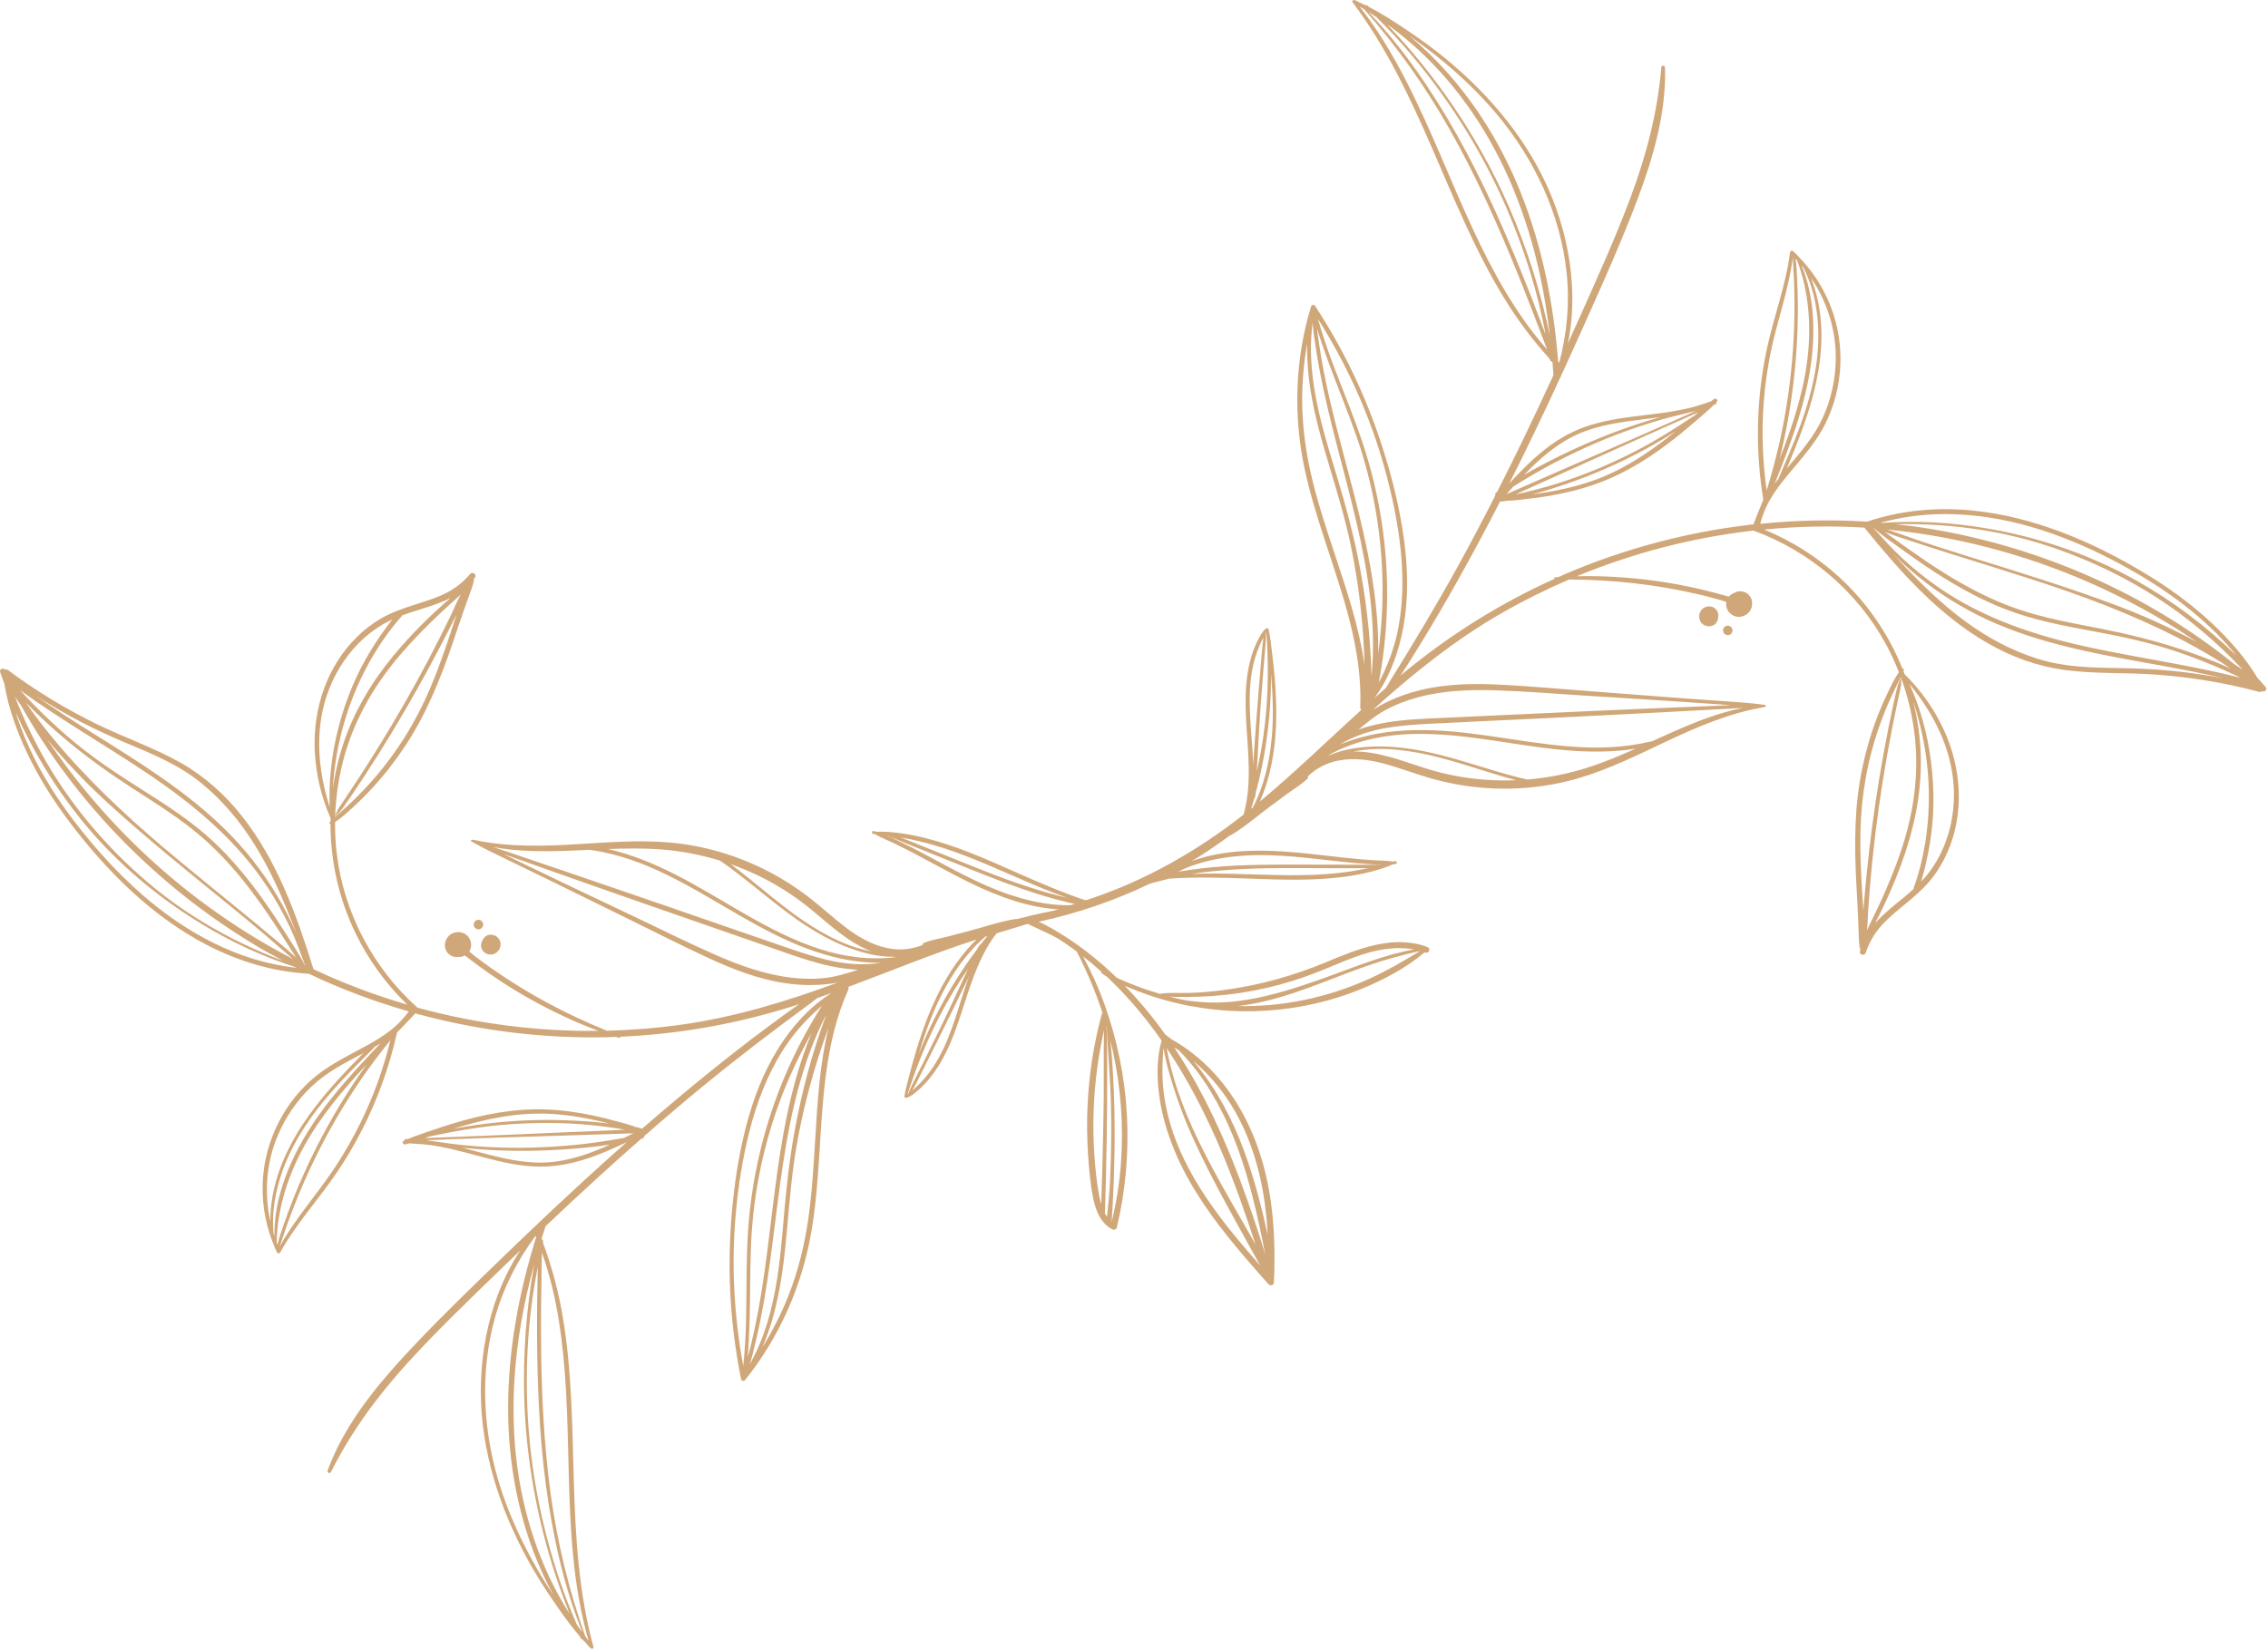<?xml version="1.0" encoding="UTF-8" standalone="no"?>
<svg xmlns="http://www.w3.org/2000/svg" xmlns:xlink="http://www.w3.org/1999/xlink" xmlns:serif="http://www.serif.com/" width="100%" height="100%" viewBox="0 0 1318 959" version="1.1" xml:space="preserve" style="fill-rule:evenodd;clip-rule:evenodd;stroke-linejoin:round;stroke-miterlimit:2;">
    <g transform="matrix(1,0,0,1,-280.415,-255.973)">
        <g>
            <g>
                <path d="M874.5,791.21C880,794.44 891.2,798.79 896.55,802.29C899.79,804.41 902.97,806.63 906.09,808.94C912.04,820.43 917.1,832.41 921.12,844.72C920.92,844.9 920.75,845.13 920.66,845.48C915.89,863 913.18,881.06 912.39,899.23C912,908.29 912.1,917.36 912.67,926.41C913.21,935.07 913.98,943.88 915.7,952.4C917.17,959.66 920.11,967.14 927.09,970.59C927.9,970.99 929.2,970.41 929.41,969.52C934.53,948.14 936.48,926.05 935.3,904.06C934.13,882.06 929.67,860.24 922.22,839.49C918.8,829.97 914.62,820.76 909.81,811.87C911.56,813.24 913.35,814.57 915.05,816C916.92,817.56 918.7,819.22 920.51,820.84C920.36,821.05 920.34,821.35 920.6,821.55C921.58,822.32 922.64,823.01 923.71,823.68C932.19,831.65 940.01,840.34 947.18,849.51C950.06,853.19 952.81,856.95 955.48,860.76C952.77,870.17 952.68,880.42 953.75,890.1C954.89,900.43 957.54,910.57 961.21,920.29C968.76,940.31 980.69,958.17 993.99,974.78C1001.56,984.23 1009.56,993.33 1017.58,1002.38C1018.57,1003.5 1020.66,1003 1020.73,1001.38C1020.84,998.88 1020.92,996.37 1020.98,993.86L1020.98,993.8C1021.46,972.94 1019.94,951.9 1014.21,931.76C1008.72,912.48 999.39,894.16 985.71,879.41C978.6,871.75 970.39,865.12 961.28,860.03C960.2,859.15 959.11,858.3 957.99,857.49C957.91,857.44 957.83,857.45 957.75,857.44C950.55,847.36 942.68,837.78 934.05,828.9C935.35,829.45 936.65,830 937.92,830.52C944.06,833.07 950.34,835.25 956.73,837.06C960.11,838.01 963.52,838.85 966.94,839.6C969.22,840.2 971.54,840.65 973.92,840.96C981.01,842.22 988.17,843.09 995.36,843.47C1021.45,844.84 1047.61,840.58 1071.76,830.66C1084.8,825.31 1097.51,818.56 1108.35,809.45C1108.49,809.5 1108.64,809.53 1108.78,809.58C1110.84,810.34 1112.01,807.14 1109.95,806.38C1090.16,799.02 1069.71,807.41 1051.46,815.02C1031.98,823.15 1011.85,828.78 990.89,831.48C984.9,832.25 978.87,832.78 972.83,833.02C967.08,833.26 961.18,832.76 955.46,833.39C955.2,833.42 955.09,833.58 955.05,833.76C950.44,832.41 945.85,830.95 941.36,829.24C937.97,827.95 934.61,826.56 931.28,825.1C930.63,824.81 929.99,824.51 929.34,824.21C926.73,821.68 924.06,819.19 921.31,816.79C914.81,811.13 907.96,805.84 900.74,801.15C895.44,797.7 889.88,794.32 884.06,791.67C906.44,786.87 928.23,779.38 948.84,769.47C952.51,768.56 956.17,767.57 959.84,766.64C975.39,765.6 991.01,766.05 1006.6,766.62C1025.06,767.3 1043.67,768 1062.02,765.5C1067.18,764.8 1072.32,763.86 1077.36,762.54C1081.45,761.46 1085.65,760.25 1089.51,758.43C1090.29,758.32 1091.06,758.19 1091.82,757.99C1092.23,757.88 1092.41,757.18 1091.9,757.05L1091.88,757.05C1091.95,756.73 1091.75,756.35 1091.34,756.44C1090.93,756.53 1090.53,756.64 1090.12,756.74C1086,756.03 1081.66,756.18 1077.51,755.89C1072.52,755.54 1067.53,755.07 1062.56,754.55C1052.82,753.53 1043.1,752.28 1033.34,751.41C1015.75,749.85 997.73,749.57 980.54,754.07C977.96,754.75 975.41,755.56 972.89,756.45C974.76,755.32 976.66,754.22 978.5,753.04C984.25,749.36 989.83,745.46 995.3,741.42C995.39,741.48 995.51,741.51 995.64,741.42C1003.57,736.75 1010.54,730.65 1017.9,725.14C1021.56,722.4 1025.24,719.68 1028.93,716.99C1032.74,714.21 1037.07,711.67 1040.42,708.34C1040.75,708.02 1040.6,707.51 1040.26,707.34C1045.41,702.41 1051.45,699.23 1058.61,697.93C1067.12,696.38 1075.77,697.47 1084.1,699.64C1093.56,702.11 1102.68,705.74 1112.08,708.39C1121.27,710.99 1130.69,712.76 1140.19,713.66C1159.6,715.49 1179.42,713.68 1198.09,708.16C1215.43,703.03 1231.67,694.99 1247.97,687.28C1266.43,678.55 1285.22,670.41 1305.49,667C1305.72,666.96 1305.87,666.85 1305.95,666.7L1306.11,666.7C1306.77,666.7 1306.87,665.76 1306.2,665.66C1306.04,665.64 1305.89,665.62 1305.73,665.6C1305.68,665.57 1305.64,665.53 1305.57,665.52L1305.1,665.52C1297.09,664.41 1288.97,663.99 1280.91,663.41C1272.47,662.8 1264.02,662.19 1255.58,661.59C1238.58,660.37 1221.59,658.97 1204.59,657.7C1187.79,656.45 1171,654.9 1154.19,653.99C1138.21,653.13 1121.98,653.19 1106.35,656.93C1098.89,658.72 1091.59,661.28 1084.77,664.82C1082.58,665.95 1080.35,667.2 1078.16,668.56C1101.61,647.46 1126.01,627.78 1153.57,612.03C1166.1,604.87 1179.04,598.46 1192.29,592.78C1217.7,592.88 1243.14,595.66 1267.91,601.52C1271.81,602.44 1275.7,603.44 1279.56,604.52C1280.88,604.89 1282.25,605.36 1283.63,605.82C1283.38,607.25 1283.56,608.71 1284.14,610.06C1285.55,613.32 1289.21,615.17 1292.63,614.29C1294.41,613.83 1295.94,612.88 1297.09,611.43C1298.32,609.89 1298.75,607.88 1298.61,605.94C1298.47,604.04 1297.49,602.32 1296.04,601.11C1294.61,599.91 1292.68,599.47 1290.87,599.65C1290.03,599.73 1289.26,600.02 1288.57,600.45C1288.11,600.58 1287.66,600.75 1287.24,600.98C1286.44,601.42 1285.7,602 1285.09,602.7C1284.02,602.42 1282.96,602.15 1281.94,601.86C1278.51,600.9 1275.06,599.99 1271.59,599.15C1264.63,597.46 1257.62,595.98 1250.57,594.81C1236.51,592.47 1222.3,591.15 1208.05,590.85C1204.26,590.77 1200.47,590.8 1196.68,590.91C1229.46,577.35 1264.12,568.36 1299.37,564.35C1331.81,576.08 1359.76,599.78 1376.33,630.27C1379.21,635.57 1381.72,641.07 1383.92,646.69C1381.43,650.17 1379.52,654.25 1377.69,658.04C1375.38,662.82 1373.27,667.69 1371.36,672.64C1367.64,682.28 1364.77,692.26 1362.64,702.38C1358.02,724.35 1357.99,746.6 1359.15,768.95C1359.5,775.71 1359.96,782.48 1360.2,789.25C1360.31,792.48 1360.4,795.71 1360.57,798.94C1360.73,801.88 1360.57,805.08 1361.53,807.88C1361.43,808.27 1361.32,808.64 1361.24,809.03C1360.84,810.97 1364,811.64 1364.61,809.8C1366.63,803.68 1369.72,798.4 1374.04,793.63C1378.47,788.74 1383.69,784.66 1388.76,780.46C1393.89,776.22 1398.87,771.79 1403.03,766.56C1406.7,761.94 1409.7,756.79 1412.08,751.39C1422.02,728.85 1420.38,702.84 1410.24,680.6C1404.65,668.35 1396.79,657.21 1387.21,647.8C1386.99,647.23 1386.8,646.64 1386.57,646.07C1386.63,645.9 1386.71,645.74 1386.77,645.57C1387,644.92 1386.49,644.5 1385.96,644.51C1377.82,624.36 1365.28,606.05 1349.08,591.25C1336.33,579.6 1321.52,570.25 1305.57,563.74C1324.91,561.86 1344.4,561.45 1363.84,562.62C1384.54,588.09 1406.78,613.26 1435.48,629.77C1449.34,637.74 1464.31,643.2 1480.14,645.35C1497.81,647.75 1515.76,646.76 1533.51,648.07C1553.66,649.55 1573.67,652.83 1593.21,658.08C1593.9,658.26 1594.47,658.04 1594.88,657.65C1596.27,658.61 1598.29,656.72 1597.03,655.24C1595.46,653.4 1593.82,651.61 1592.2,649.81C1585.12,638.06 1575.75,627.5 1565.86,618.22C1553.92,607.03 1540.62,597.4 1526.63,588.99C1496.08,570.63 1461.87,556.08 1426.23,552.65C1405.75,550.68 1384.92,552.55 1365.42,559.15C1344.7,557.86 1323.91,558.32 1303.3,560.41C1304.61,555.67 1306.34,551.06 1308.78,546.78C1311.78,541.52 1315.5,536.7 1319.35,532.05C1327.3,522.45 1335.69,513.36 1341.27,502.06C1351.71,480.91 1352.82,455.93 1344.21,433.88C1339.83,422.66 1333.12,412.55 1324.62,404.09C1324.57,403.99 1324.53,403.89 1324.48,403.78C1324.38,403.59 1324.23,403.54 1324.07,403.54C1323.55,403.03 1323.06,402.51 1322.53,402.02C1321.86,401.4 1320.77,401.62 1320.65,402.62C1318.27,421.66 1311.28,439.76 1307.25,458.45C1303.22,477.15 1301.5,496.37 1302.1,515.51C1302.43,525.87 1303.44,536.19 1305.1,546.42C1303.16,551.19 1301.21,555.96 1299.35,560.76C1298.94,560.81 1298.53,560.83 1298.12,560.88C1298.11,560.88 1298.1,560.88 1298.09,560.87C1297.63,560.71 1297.24,560.8 1296.93,561.01C1260.11,565.37 1223.93,575.04 1189.74,589.7C1188.5,590.23 1187.28,590.82 1186.05,591.37C1185.42,591.41 1184.79,591.44 1184.16,591.49C1183.69,591.52 1183.58,592.04 1183.74,592.42C1152.29,606.57 1122.94,624.95 1096.3,646.91C1095.6,647.48 1094.92,648.08 1094.23,648.66C1098.71,641.93 1102.96,635.03 1107.17,628.17C1114.08,616.91 1120.72,605.47 1127.21,593.95C1135.87,578.59 1144.17,563.02 1152.23,547.33C1152.42,547.43 1152.64,547.49 1152.92,547.47C1154.03,547.37 1155.14,547.2 1156.25,547C1159.85,547.03 1163.6,546.4 1167.07,546.04C1171.85,545.54 1176.61,544.88 1181.35,544.06C1190.67,542.44 1199.88,540.15 1208.77,536.91C1225.89,530.68 1241.12,520.85 1255.28,509.5C1259.24,506.32 1263.14,503.06 1266.97,499.72C1270.07,497.01 1273.28,494.36 1276.21,491.45C1276.73,491.19 1277.25,490.94 1277.76,490.66C1278.12,490.47 1277.93,490.03 1277.59,490.02C1277.78,489.82 1277.98,489.63 1278.17,489.42C1279.09,488.4 1277.48,487.19 1276.51,487.88C1275.88,488.33 1275.27,488.81 1274.65,489.29C1271.01,490.4 1267.46,491.77 1263.76,492.71C1259.24,493.86 1254.67,494.74 1250.06,495.45C1240.55,496.91 1230.96,497.7 1221.46,499.23C1212.19,500.72 1203.01,502.95 1194.49,506.98C1186.31,510.84 1178.91,516.22 1172.18,522.24C1168.37,525.65 1164.75,529.26 1161.23,532.98C1159.98,534.3 1158.73,535.62 1157.48,536.96C1159.64,532.68 1161.83,528.41 1163.95,524.11C1175.63,500.44 1186.78,476.51 1197.59,452.43C1208.34,428.5 1219.2,404.54 1228.81,380.12C1238.19,356.29 1246.67,331 1247.9,305.16C1248.06,301.87 1248.08,298.58 1248.01,295.29C1247.98,293.92 1245.98,293.67 1245.86,295.1C1243.7,321 1237.19,346.09 1228.13,370.34C1219,394.79 1208.12,418.61 1197.5,442.42C1195.55,446.8 1193.55,451.16 1191.57,455.53C1193.91,444.34 1194.55,432.75 1193.9,421.39C1192.9,403.88 1188.76,386.59 1182.17,370.35C1169.32,338.65 1146.8,311.72 1120.64,290.15C1113.32,284.11 1105.6,278.56 1097.72,273.29C1090.76,268.65 1083.6,263.95 1076.13,260.11C1075.69,259.75 1075.28,259.35 1074.84,259.01C1074.64,258.85 1074.41,258.98 1074.32,259.18C1073.94,258.99 1073.57,258.77 1073.18,258.59C1073.07,258.54 1072.98,258.57 1072.89,258.59C1071.34,257.77 1069.78,256.96 1068.2,256.21C1068.01,256.12 1067.83,256.13 1067.67,256.17C1066.95,255.54 1065.85,256.55 1066.48,257.38C1086.18,283.42 1100.1,313.19 1113.04,343.01C1125.63,372.02 1137.61,401.44 1154.1,428.53C1161.94,441.42 1170.88,453.44 1180.98,464.56C1181,464.69 1181.03,464.82 1181.04,464.95C1181.14,465.62 1181.62,465.94 1182.14,465.99C1182.14,466 1182.14,466.02 1182.15,466.03C1182.26,466.3 1182.43,466.46 1182.62,466.55C1182.82,469.05 1182.99,471.55 1183.15,474.05C1177.04,487.31 1170.83,500.52 1164.46,513.66C1159.88,523.1 1155.2,532.48 1150.45,541.83C1150.2,542.02 1149.93,542.2 1149.69,542.39C1149.21,542.77 1149.21,543.36 1149.45,543.83C1142.61,557.26 1135.61,570.6 1128.34,583.8C1115.69,606.79 1102.21,629.29 1088.34,651.55C1087.48,652.93 1086.69,654.34 1085.87,655.74C1083.64,657.67 1081.43,659.64 1079.23,661.6C1086.82,651.33 1091.72,639.02 1094.65,626.64C1098.5,610.35 1098.86,593.49 1097.18,576.85C1095.46,559.92 1091.8,543.14 1087.11,526.8C1082.68,511.35 1077.21,496.18 1070.69,481.5C1063.3,464.86 1054.54,448.87 1044.57,433.64C1044.03,432.81 1042.61,433.14 1042.34,434.03C1032.99,464.47 1031.91,497.08 1038.52,528.27C1044.9,558.35 1057.1,586.78 1064.67,616.54C1068.86,633.04 1071.59,649.97 1070.91,667.02C1070.88,667.68 1071.13,668.2 1071.5,668.56C1051.9,686.38 1032.89,704.88 1012.54,721.85C1013.59,719.46 1014.57,717.04 1015.42,714.57C1017.68,708.02 1019.28,701.23 1020.35,694.39C1022.72,679.3 1022.39,663.93 1021.08,648.73C1020.7,644.28 1020.21,639.85 1019.66,635.42C1019.08,630.78 1018.63,626.06 1017.55,621.5C1017.46,621.12 1016.98,621.01 1016.72,621.21C1016.54,621.13 1016.33,621.11 1016.16,621.25C1013.65,623.26 1012.14,626.52 1010.75,629.38C1009.21,632.56 1008.04,635.92 1007.12,639.33C1005.29,646.15 1004.48,653.21 1004.3,660.28C1003.9,676.49 1006.56,692.63 1006.04,708.83C1005.9,713.11 1005.54,717.38 1004.83,721.6C1004.46,723.79 1004,725.97 1003.43,728.12C1003.31,728.58 1003.17,729.03 1003.03,729.49C976.33,750.34 947.11,767.16 914.86,778.08C913.82,778.43 912.78,778.76 911.74,779.1M1105.75,808.65C1095.85,814.66 1085.85,820.53 1075.26,825.24C1063.54,830.45 1051.26,834.45 1038.71,837.07C1025.85,839.75 1012.79,840.96 999.76,840.7C1006.28,839.9 1012.76,838.66 1019.1,837C1038.38,831.95 1056.55,823.66 1075.35,817.16C1085.33,813.7 1095.46,810.94 1105.76,808.65L1105.75,808.65ZM1016.75,830.1C1026.75,827.79 1036.57,824.68 1046.12,820.93C1055.89,817.09 1065.43,812.55 1075.56,809.7C1084.15,807.28 1093.3,806.16 1102.09,807.8C1084.82,810.86 1068.21,817.81 1051.82,823.71C1033.31,830.38 1014.19,836.7 994.46,838.34C986.25,839.02 978.06,838.58 969.94,837.45C967.22,836.91 964.5,836.34 961.8,835.66C961.24,835.52 960.69,835.33 960.13,835.19C963.84,835.5 967.64,835.41 971.27,835.38C976.22,835.35 981.18,835.14 986.11,834.77C996.43,834 1006.66,832.41 1016.75,830.09L1016.75,830.1ZM1392.56,771.95C1392.47,772.2 1392.45,772.44 1392.47,772.65C1390.85,774.12 1389.2,775.57 1387.5,776.97C1381.78,781.7 1375.28,786.67 1370.1,792.54C1377.31,778.68 1383.55,764.2 1388.32,749.4C1394.42,730.47 1397.62,710.76 1396.44,690.81C1395.9,681.6 1394.44,672.52 1392.19,663.66C1400.99,689.78 1403.61,717.74 1399.33,745.07C1397.89,754.24 1395.69,763.23 1392.54,771.95L1392.56,771.95ZM1415.79,713.23C1416.48,725.14 1414.54,737.25 1409.93,748.23C1407.68,753.6 1404.77,758.65 1401.26,763.27C1399.9,765.06 1398.42,766.72 1396.88,768.33C1401.06,753.94 1403.69,739.06 1403.97,724.03C1404.28,707.4 1402.24,690.69 1397.75,674.66C1395.73,667.43 1393.16,660.42 1390.1,653.59C1404.12,670.6 1414.49,690.87 1415.78,713.22L1415.79,713.23ZM1393.22,684.58C1395.32,704.29 1393.01,724.04 1387.5,742.99C1384.42,753.6 1380.41,763.87 1376.01,773.98C1372.68,781.64 1368.98,789.11 1365.34,796.61C1365.88,792.43 1365.85,788.07 1366.13,783.89C1366.46,778.98 1366.84,774.07 1367.26,769.17C1368.08,759.6 1369.09,750.04 1370.25,740.5C1372.59,721.2 1375.62,701.98 1379.29,682.89C1380.32,677.5 1381.41,672.12 1382.55,666.75C1383.12,664.07 1383.69,661.39 1384.26,658.7C1384.52,657.47 1384.82,656.25 1385.03,655.01C1385.29,653.54 1385.15,652.08 1385.38,650.61C1385.43,650.28 1384.9,650.16 1384.8,650.48C1384.42,651.69 1383.78,652.74 1383.38,653.94C1382.98,655.12 1382.74,656.37 1382.45,657.58C1381.9,659.9 1381.37,662.21 1380.86,664.54C1379.84,669.23 1378.86,673.93 1377.92,678.64C1375.99,688.28 1374.23,697.96 1372.63,707.67C1369.45,726.97 1366.89,746.37 1364.99,765.85C1364.46,771.32 1363.95,776.78 1363.51,782.26C1363.44,783.12 1363.35,784 1363.26,784.88C1363.01,781.23 1362.78,777.59 1362.55,773.94C1361.83,762.47 1361.33,750.95 1361.57,739.46C1362.01,718.3 1365.68,697.38 1372.77,677.47C1374.73,671.98 1376.89,666.56 1379.31,661.26C1380.52,658.61 1381.82,656.01 1383.09,653.39C1383.72,652.09 1384.41,650.81 1385.06,649.51C1389.2,660.8 1391.95,672.59 1393.23,684.56L1393.22,684.58ZM1347.24,464.83C1347.06,476.6 1344.5,488.23 1339.6,498.91C1334.51,510.01 1326.57,518.99 1318.79,528.22C1331.29,498.52 1343.16,466.39 1337.42,433.73C1336.64,429.29 1335.48,424.9 1334,420.64C1333.63,419.57 1333.24,418.49 1332.82,417.42C1342.24,431.3 1347.5,447.99 1347.24,464.83ZM1328.53,411.65C1329.79,414.47 1331.12,417.26 1332.15,420.19C1333.54,424.12 1334.59,428.16 1335.36,432.25C1336.86,440.19 1337.37,448.26 1336.99,456.32C1336.2,473.36 1331.63,490.06 1325.63,505.92C1322.13,515.15 1318.16,524.18 1314.3,533.26C1314.22,533.46 1314.21,533.63 1314.23,533.8C1313.4,534.86 1312.57,535.91 1311.76,537.01C1316.67,524.76 1321.47,512.46 1325.4,499.86C1331.7,479.68 1335.57,458.53 1333.76,437.29C1332.96,427.94 1330.89,418.87 1327.39,410.24C1327.78,410.7 1328.15,411.18 1328.53,411.64L1328.53,411.65ZM1324.78,407.34C1331.75,425.85 1333.12,446.04 1330.65,465.54C1328.15,485.35 1321.76,504.34 1314.58,522.86C1321.64,494.21 1325.21,464.61 1325.2,435.12C1325.2,430 1325.09,424.88 1324.84,419.76C1324.63,415.35 1324.53,410.81 1323.86,406.42C1324.16,406.73 1324.47,407.03 1324.77,407.35L1324.78,407.34ZM1305.36,489.93C1306.09,480.33 1307.4,470.77 1309.3,461.34C1311.17,452.05 1313.75,442.93 1316.25,433.79C1318.79,424.48 1321,415.09 1322.37,405.53C1322.33,409.76 1322.77,414.03 1322.93,418.25C1323.1,422.7 1323.2,427.15 1323.23,431.59C1323.29,440.71 1323,449.84 1322.38,458.94C1321.12,477.26 1318.5,495.49 1314.47,513.39C1312.38,522.68 1309.86,531.86 1307.08,540.96C1304.68,524.06 1304.07,506.95 1305.36,489.93ZM1542.23,645.83C1533.45,644.99 1524.65,644.52 1515.85,644.33C1506.94,644.13 1498.02,644.14 1489.14,643.4C1480.76,642.7 1472.46,641.34 1464.42,638.81C1457.02,636.48 1449.82,633.44 1442.92,629.87C1428.72,622.52 1415.85,612.69 1404.1,601.86C1395.86,594.26 1388.1,586.13 1380.49,577.87C1381.05,578.43 1381.6,578.99 1382.17,579.54C1387.76,584.99 1393.68,590.11 1399.88,594.83C1412.54,604.47 1426.35,612.46 1440.97,618.66C1471.34,631.54 1504.02,636.96 1536.23,642.78C1548.42,644.98 1560.58,647.37 1572.65,650.19C1562.58,648.32 1552.44,646.81 1542.24,645.83L1542.23,645.83ZM1495.91,632.49C1464.26,625.75 1433.18,615.7 1406.36,596.95C1399.14,591.9 1392.25,586.35 1385.79,580.33C1379.92,574.86 1374.61,568.91 1369.25,562.98C1369.32,562.98 1369.39,562.99 1369.47,563C1374.49,567.5 1380.23,571.34 1385.64,575.28C1391.98,579.9 1398.44,584.38 1405.03,588.64C1417.86,596.94 1431.28,604.4 1445.52,609.94C1460.78,615.88 1476.82,619.15 1492.85,622.1C1508.86,625.05 1524.89,628.2 1540.46,633.1C1554.88,637.64 1568.92,643.37 1582.57,649.92C1554.01,642.65 1524.72,638.63 1495.92,632.49L1495.91,632.49ZM1551.8,626.28C1538.74,619.53 1525.26,613.46 1511.52,608.27C1482.09,597.16 1452.01,588.01 1422,578.66C1413.4,575.98 1404.82,573.22 1396.27,570.37C1389.92,568.26 1383.62,565.87 1377.25,563.77C1441.31,570.02 1503.82,592.83 1557.2,629.19C1555.4,628.22 1553.62,627.22 1551.8,626.28ZM1566.85,638.23C1570.17,640.24 1573.45,642.32 1576.69,644.46C1567.09,640.22 1557.3,636.44 1547.33,633.16C1532.07,628.14 1516.61,624.38 1500.87,621.28C1484.74,618.11 1468.43,615.27 1452.82,609.91C1438.19,604.89 1424.37,597.73 1411.22,589.59C1403.93,585.08 1396.85,580.24 1389.84,575.3C1386.25,572.77 1382.67,570.2 1379.12,567.61C1378.02,566.81 1376.92,566.01 1375.83,565.2C1381.29,567.31 1386.91,569.07 1392.43,570.9C1400.12,573.45 1407.84,575.91 1415.57,578.33C1430.81,583.1 1446.08,587.81 1461.28,592.72C1489.93,601.98 1518.28,612.51 1545.17,626.21C1552.53,629.96 1559.78,633.96 1566.85,638.23ZM1578.65,641.84C1528.18,601.03 1466.37,574.09 1402.79,563.44C1395.88,562.28 1388.95,561.37 1382,560.63C1386.2,560.54 1390.4,560.53 1394.6,560.63C1403.18,560.83 1411.77,561.41 1420.3,562.38C1437.75,564.36 1454.99,568.06 1471.67,573.64C1502.19,583.84 1531.3,599.28 1556.36,619.67C1566.14,627.63 1575.32,636.21 1583.92,645.38C1582.21,644.16 1580.44,642.99 1578.66,641.85L1578.65,641.84ZM1375.24,559.81C1374.97,559.83 1374.71,559.87 1374.44,559.89C1374.07,559.86 1373.7,559.82 1373.32,559.79C1406.06,550.51 1441.33,554.86 1473.21,566.19C1489.71,572.05 1505.62,579.66 1520.8,588.42C1534.61,596.38 1547.83,605.46 1559.83,616.01C1566.47,621.85 1572.71,628.16 1578.39,634.95C1578.92,635.58 1579.39,636.25 1579.91,636.89C1562.81,620.17 1543.56,605.66 1522.79,593.89C1493.15,577.1 1460.42,566.52 1426.81,561.79C1416.91,560.4 1406.95,559.55 1396.96,559.34C1392.02,559.23 1387.08,559.25 1382.14,559.44C1379.84,559.53 1377.54,559.64 1375.24,559.79L1375.24,559.81ZM1087.13,270.54C1093.42,275.11 1099.45,280.07 1105.15,285.36C1116.65,296.03 1126.89,308.07 1135.78,321.01C1155.3,349.4 1167.99,382.15 1175.31,415.71C1177.85,427.37 1179.7,439.16 1181.07,451.01C1175.73,425.36 1167.81,400.19 1157.33,376.19C1145.02,347.99 1128.81,321.15 1109.82,296.99C1104.48,290.2 1098.89,283.59 1093.08,277.21C1090.98,274.91 1088.85,272.56 1086.69,270.24C1086.83,270.34 1086.99,270.44 1087.13,270.54ZM1080.25,265.87C1083.6,269.29 1087.05,272.64 1090.29,276.15C1095.49,281.79 1100.5,287.59 1105.33,293.56C1115,305.52 1123.92,318.1 1132.03,331.18C1148.12,357.15 1160.86,385.48 1169.83,414.69C1173.44,426.46 1176.36,438.38 1178.63,450.45C1169.13,425.05 1159.09,399.81 1147.78,375.18C1135.16,347.71 1120.6,321.05 1103.11,296.37C1094.77,284.6 1085.68,273.39 1075.72,262.98C1077.24,263.93 1078.75,264.9 1080.26,265.88L1080.25,265.87ZM1136.56,389.56C1123.01,360.49 1111.74,330.36 1096.98,301.85C1089.32,287.06 1080.75,272.87 1070.53,259.76C1071.45,260.32 1072.35,260.9 1073.26,261.46C1091.95,282.67 1108.39,305.7 1122.38,330.31C1137.9,357.59 1150.79,386.31 1162.53,415.39C1168.39,429.89 1173.9,444.53 1179.5,459.13C1161.43,438.68 1148.01,414.16 1136.55,389.57L1136.56,389.56ZM1185.9,466.08C1183.29,432.68 1176.7,399.45 1164.28,368.25C1152.2,337.9 1134.28,309.68 1110.76,286.97C1107.15,283.49 1103.38,280.09 1099.49,276.82C1104.42,280.28 1109.27,283.83 1114.01,287.57C1127.1,297.93 1139.34,309.34 1150.09,322.16C1172.05,348.33 1187.2,380.29 1190.83,414.48C1192.7,432.14 1191.03,449.64 1186.57,466.69C1186.57,466.7 1186.56,466.72 1186.55,466.73L1185.9,466.08ZM1171.76,526.33C1178.3,520.11 1185.43,514.42 1193.43,510.2C1209.34,501.82 1227.56,500.83 1245.09,498.45C1237.39,500.65 1229.77,503.09 1222.24,505.83C1205.83,511.81 1190.08,518.99 1174.66,527.19C1171.75,528.73 1168.9,530.37 1166.06,532.03C1167.92,530.09 1169.81,528.18 1171.76,526.33ZM1159.78,538.83C1160.56,538.32 1161.34,537.82 1162.13,537.33C1165.7,535.12 1169.32,533 1172.94,530.88C1180.45,526.47 1188.22,522.53 1196.07,518.78C1211.72,511.31 1227.93,505.11 1244.57,500.24C1251.67,498.16 1258.86,496.52 1266.02,494.76C1261.65,496.69 1257.31,498.69 1252.98,500.62C1244.85,504.22 1236.73,507.83 1228.58,511.38C1212.28,518.49 1195.99,525.59 1179.7,532.72C1171.75,536.2 1163.81,539.67 1155.88,543.18C1157.19,541.74 1158.49,540.29 1159.78,538.83ZM1250.31,503.18C1254.8,501.18 1259.28,499.19 1263.77,497.18C1264.95,496.65 1266.13,496.13 1267.31,495.61C1266.89,495.98 1266.48,496.35 1266.06,496.71C1265.77,496.96 1265.46,497.21 1265.17,497.46C1252.87,505.71 1240.35,513.51 1227.05,520.12C1212.01,527.6 1196.29,533.93 1180.15,538.58C1175.6,539.89 1171.01,541.09 1166.4,542.18C1164.66,542.59 1162.89,542.94 1161.12,543.29C1190.89,530 1220.53,516.42 1250.31,503.17L1250.31,503.18ZM1177.84,541.36C1185.91,538.92 1193.91,536.22 1201.77,533.18C1217.54,527.08 1232.78,519.63 1247.28,510.93C1249.6,509.54 1251.9,508.11 1254.18,506.65C1247.97,511.66 1241.57,516.43 1234.91,520.81C1227.47,525.7 1219.62,529.97 1211.38,533.34C1202.62,536.92 1193.41,539.39 1184.14,541.19C1179.8,542.03 1175.43,542.69 1171.04,543.26C1173.31,542.63 1175.59,542.04 1177.85,541.36L1177.84,541.36ZM1056.58,579.5C1051.71,564.82 1046.78,550.14 1043.11,535.1C1039.4,519.89 1037.2,504.38 1037.15,488.73C1037.11,477.64 1038.13,466.6 1040.05,455.71C1040.03,456.97 1040.02,458.22 1040.02,459.47C1040.05,466.96 1040.73,474.45 1041.86,481.85C1044.22,497.27 1048.55,512.29 1053.03,527.2C1057.54,542.21 1062.09,557.21 1065.31,572.56C1068.52,587.89 1070.73,603.39 1072.09,618.99C1072.77,626.77 1073.16,634.56 1073.37,642.36C1070.32,620.92 1063.4,600.09 1056.57,579.5L1056.58,579.5ZM1069.44,579.47C1066.31,564.1 1062.22,549 1057.68,533.99C1053.19,519.14 1048.5,504.3 1045.49,489.06C1043.82,480.59 1042.63,471.98 1042.33,463.35C1042.17,459 1042.23,454.65 1042.54,450.31C1042.7,448.03 1042.95,445.76 1043.19,443.49C1043.56,448.55 1044.41,453.64 1045.14,458.56C1046.25,466.08 1047.66,473.55 1049.23,480.99C1052.41,496.03 1056.29,510.91 1060.19,525.77C1067.91,555.28 1075.66,585.01 1077.78,615.54C1078.56,626.7 1078.5,637.87 1077.46,648.95C1076.88,625.62 1074.11,602.34 1069.45,579.46L1069.44,579.47ZM1045.82,447.09C1046.86,450.63 1048.12,454.13 1049.27,457.52C1051.6,464.4 1054.17,471.21 1056.78,477.99C1062.15,491.88 1067.77,505.71 1072.1,519.97C1080.75,548.48 1084.76,578.57 1083.69,608.33C1083.36,617.54 1082.55,626.73 1081.35,635.86C1081.63,615.99 1078.99,596.02 1075.08,576.55C1069.01,546.35 1059.71,516.93 1052.88,486.91C1050.99,478.61 1049.3,470.26 1047.91,461.86C1047.21,457.61 1046.57,453.35 1046.03,449.08C1045.95,448.42 1045.88,447.75 1045.81,447.09L1045.82,447.09ZM1084.68,569.17C1082.94,554.36 1080.04,539.65 1075.97,525.3C1071.91,510.97 1066.52,497.1 1061.09,483.25C1058.08,475.56 1055.06,467.86 1052.31,460.07C1050.88,456.01 1049.52,451.92 1048.24,447.8C1047.57,445.64 1046.97,443.47 1046.31,441.32C1062.09,466.32 1074.7,493.46 1083.2,521.78C1087.91,537.47 1091.59,553.55 1093.72,569.8C1095.9,586.52 1096.21,603.6 1093.15,620.21C1091.03,631.69 1087.09,642.53 1081.66,652.66C1086.89,625.21 1087.93,596.97 1084.67,569.17L1084.68,569.17ZM1085.1,668.9C1091.12,665.59 1097.59,663.1 1104.21,661.3C1119.34,657.2 1135.18,656.68 1150.78,657.23C1167.24,657.81 1183.7,659.11 1200.14,660.18C1216.68,661.26 1233.24,662.2 1249.78,663.32C1259.16,663.96 1268.55,664.6 1277.93,665.23C1280.73,665.42 1283.54,665.63 1286.35,665.84C1283.76,665.94 1281.17,666.05 1278.58,666.15C1269.57,666.49 1260.56,666.87 1251.55,667.24C1233.74,667.97 1215.94,668.72 1198.14,669.54C1180.22,670.37 1162.3,671.2 1144.39,672.02C1135.37,672.44 1126.35,672.85 1117.34,673.27C1108.55,673.68 1099.73,674.02 1091,675.14C1083.91,676.05 1076.7,677.57 1069.86,679.99C1074.8,676.02 1079.49,671.99 1085.1,668.9ZM1088.19,678.7C1096.64,677.39 1105.2,676.92 1113.73,676.5C1122.49,676.07 1131.26,675.66 1140.02,675.23C1175.37,673.53 1210.72,671.88 1246.06,669.98C1255.88,669.45 1265.71,668.96 1275.53,668.4C1281.45,668.06 1287.38,667.79 1293.3,667.37C1279.41,670.13 1266.07,675.41 1253.13,681.1C1248.8,683 1244.5,684.96 1240.19,686.92C1240.03,686.88 1239.85,686.87 1239.64,686.92C1208.56,694.56 1176.59,688.09 1145.5,683.63C1117.1,679.56 1087.78,677.4 1060.56,688.07C1059.95,688.31 1059.36,688.58 1058.75,688.83C1067.63,683.43 1077.76,680.31 1088.19,678.69L1088.19,678.7ZM1095.56,682.83C1126.87,680.77 1157.65,689.01 1188.66,691.85C1202.74,693.14 1216.99,693.32 1230.94,691.1C1221.64,695.24 1212.26,699.17 1202.55,702.25C1191.37,705.79 1179.78,708.05 1168.08,709.03C1166.28,708.64 1164.49,708.25 1162.71,707.79C1158.42,706.7 1154.16,705.49 1149.91,704.23C1141.62,701.78 1133.38,699.13 1125.06,696.79C1109.16,692.31 1092.88,689.01 1076.31,689.96C1068.88,690.39 1060.95,691.6 1053.94,694.53C1053.34,694.7 1052.75,694.87 1052.15,695.06C1065.26,687.66 1080.45,683.83 1095.56,682.84L1095.56,682.83ZM1066.93,692.72C1069.31,692.28 1071.71,691.92 1074.11,691.67C1082.13,690.85 1090.32,691.35 1098.3,692.47C1115.1,694.81 1131.2,700.39 1147.37,705.35C1152.03,706.78 1156.7,708.16 1161.4,709.41C1161.43,709.41 1161.46,709.43 1161.5,709.43C1155.83,709.66 1150.15,709.62 1144.48,709.22C1134.74,708.54 1125.05,707 1115.6,704.48C1106.15,701.96 1097.02,698.35 1087.58,695.79C1080.81,693.95 1073.88,692.7 1066.92,692.72L1066.93,692.72ZM1008.2,690.95C1007.12,675.31 1005.22,659.42 1008.4,643.91C1009.21,639.95 1010.37,636.08 1011.9,632.34C1012.64,630.52 1013.44,628.73 1014.37,627C1014.45,626.86 1014.52,626.71 1014.6,626.57C1013.95,631.44 1013.63,636.37 1013.2,641.26C1012.64,647.57 1012.13,653.88 1011.63,660.19C1010.65,672.81 1009.65,685.44 1008.81,698.08C1008.76,698.89 1008.71,699.71 1008.65,700.52C1008.57,697.32 1008.42,694.12 1008.19,690.94L1008.2,690.95ZM1010.96,701.11C1011.29,694.78 1011.62,688.46 1011.98,682.13C1012.69,669.48 1013.7,656.85 1014.69,644.23C1015.23,637.41 1016.05,630.55 1016.16,623.7C1016.21,623.59 1016.28,623.49 1016.33,623.38C1018.31,650.53 1016.93,677.65 1010.81,704.14C1010.86,703.13 1010.91,702.11 1010.96,701.1L1010.96,701.11ZM1009.15,720.45C1009.18,720.34 1009.21,720.22 1009.24,720.11C1009.44,720.02 1009.61,719.87 1009.68,719.61C1009.95,718.59 1010.09,717.54 1010.19,716.49C1010.75,714.41 1011.32,712.33 1011.83,710.24C1013.47,703.4 1014.84,696.5 1015.91,689.55C1018.04,675.71 1019.16,661.67 1019.04,647.65C1019.66,654.71 1020.08,661.79 1020.11,668.87C1020.17,683.18 1018.68,697.6 1014.28,711.24C1013.13,714.82 1011.78,718.33 1010.22,721.75C1009.68,722.92 1009.09,724.07 1008.51,725.22C1008.17,725.49 1007.83,725.78 1007.49,726.05C1008.1,724.2 1008.63,722.32 1009.16,720.45L1009.15,720.45ZM967.19,761.57C971.11,759.78 975.16,758.32 979.31,757.17C987.35,754.93 995.67,753.74 1004,753.23C1022.6,752.1 1041.16,754.78 1059.63,756.75C1065.06,757.33 1070.5,757.86 1075.95,758.19C1078.24,758.33 1080.66,758.56 1083.08,758.67C1082.97,758.7 1082.86,758.73 1082.75,758.76C1081.29,758.56 1079.79,758.62 1078.29,758.61C1075.73,758.59 1073.18,758.57 1070.62,758.55C1065.74,758.51 1060.86,758.51 1055.98,758.5C1046.28,758.48 1036.59,758.43 1026.89,758.46C1008.46,758.51 989.91,758.88 971.67,761.59C969.56,761.9 967.42,762.22 965.27,762.56C965.91,762.23 966.54,761.88 967.19,761.59L967.19,761.57ZM996.43,761.4C1015.36,760.16 1034.4,760.55 1053.36,760.56C1058.71,760.56 1064.05,760.58 1069.4,760.56C1071.44,760.55 1073.48,760.54 1075.52,760.53C1071.95,761.3 1068.37,761.99 1064.76,762.52C1055.58,763.87 1046.3,764.47 1037.02,764.61C1017.81,764.91 998.62,763.4 979.41,763.72C977.15,763.76 974.91,763.86 972.67,763.97C980.53,762.68 988.49,761.93 996.42,761.41L996.43,761.4ZM919.23,951.2C917.69,943.26 916.92,935.1 916.37,927.04C915.2,909.89 915.85,892.62 918.2,875.62C919.17,868.62 920.46,861.67 921.99,854.78C921.69,867.76 921.94,880.76 921.83,893.74C921.7,908.44 921.33,923.12 920.93,937.81C920.77,943.82 920.56,949.84 920.35,955.85C919.89,954.29 919.52,952.71 919.23,951.2ZM927.24,867.35C931.81,888.53 933.4,910.37 931.84,931.96C931.01,943.43 929.18,954.82 926.5,965.99C926.49,965.98 926.48,965.96 926.46,965.95C926.46,965.92 926.48,965.9 926.48,965.87C928.24,936.76 928.92,907.64 927.11,878.5C926.74,872.58 926.34,866.65 925.68,860.76C926.23,862.95 926.76,865.14 927.24,867.35ZM923.69,853.34C923.64,853.41 923.59,853.48 923.59,853.59C924.25,868.2 925.64,882.76 926.01,897.39C926.38,911.91 926.22,926.45 925.56,940.95C925.22,948.35 924.55,955.71 923.75,963.06C923.32,962.46 922.88,961.88 922.52,961.22C923.5,932.21 923.88,903.17 923.81,874.14C923.79,866.91 923.78,859.68 923.46,852.45C923.54,852.74 923.62,853.04 923.7,853.33L923.69,853.34ZM998.14,901.96C1008.72,920.49 1014.1,941.41 1016.28,962.51C1016.66,966.23 1016.92,969.95 1017.11,973.68C1016.24,969.78 1015.38,965.89 1014.44,962.01C1011.91,951.59 1009.06,941.25 1005.61,931.1C999.41,912.85 991.12,895.31 979.59,879.81C977.79,877.4 975.91,875.02 973.95,872.69C983.7,880.82 991.83,890.89 998.15,901.95L998.14,901.96ZM965.58,866.53C969.27,870.36 972.8,874.33 976.03,878.6C981.72,886.12 986.52,894.2 990.76,902.61C999.9,920.75 1005.79,940.28 1010.4,960.01C1011.73,965.72 1012.96,971.45 1014.14,977.19C1014.69,979.86 1015.18,982.57 1015.73,985.26C1014.12,979.54 1012.25,973.88 1010.38,968.27C1007.55,959.75 1004.59,951.26 1001.44,942.85C995.07,925.88 987.94,909.17 979.55,893.09C974.46,883.32 968.84,873.82 962.74,864.66C963.71,865.25 964.64,865.9 965.58,866.52L965.58,866.53ZM1009.97,979.16C1008.18,975.99 1006.39,972.81 1004.58,969.65C999.67,961.08 994.71,952.53 989.92,943.9C980.47,926.88 971.44,909.27 965.17,890.78C963.41,885.6 961.86,880.36 960.54,875.05C959.72,871.74 959.04,868.41 958.36,865.08C973.68,887.86 985.67,912.74 995.61,938.38C999.25,947.77 1002.65,957.26 1005.89,966.79C1007.28,970.89 1008.62,975.03 1009.98,979.15L1009.97,979.16ZM957.18,894.52C955.58,884.58 955.71,874.78 956.56,864.87C957.72,872.61 959.97,880.31 962.31,887.67C965.25,896.92 968.66,906.04 972.58,914.92C980.61,933.12 990.17,950.63 999.74,968.05C1002.68,973.41 1005.63,978.76 1008.62,984.09C1010.03,986.6 1011.43,989.11 1012.84,991.62C987.95,963.32 963.33,932.73 957.19,894.52L957.18,894.52Z" style="fill:rgb(208,167,121);fill-rule:nonzero;"></path>
                <path d="M1275.73,619.54C1277.79,618.76 1278.92,616.63 1278.89,614.51C1278.91,614.38 1278.96,614.26 1278.97,614.13C1279.04,613.25 1278.87,612.44 1278.57,611.62C1278.27,610.81 1277.71,610.16 1277.08,609.6C1276.47,609.05 1275.69,608.72 1274.9,608.54C1274.08,608.35 1273.24,608.32 1272.41,608.51C1270.88,608.86 1269.44,609.79 1268.68,611.2C1268.26,611.99 1267.98,612.75 1267.88,613.65C1267.8,614.35 1267.84,615.1 1268.04,615.78C1268.28,616.61 1268.62,617.38 1269.19,618.05C1269.76,618.71 1270.44,619.17 1271.22,619.52C1272.64,620.17 1274.29,620.08 1275.72,619.54L1275.73,619.54Z" style="fill:rgb(208,167,121);fill-rule:nonzero;"></path>
                <path d="M1284.99,625.09C1285.47,625 1285.89,624.8 1286.26,624.49C1286.42,624.32 1286.58,624.14 1286.74,623.97C1287.02,623.56 1287.19,623.11 1287.23,622.61C1287.28,622.23 1287.23,621.87 1287.08,621.53C1287,621.18 1286.83,620.86 1286.59,620.59C1286.36,620.3 1286.08,620.08 1285.75,619.94C1285.44,619.74 1285.09,619.63 1284.71,619.61C1284.46,619.62 1284.22,619.63 1283.97,619.64C1283.49,619.73 1283.07,619.93 1282.7,620.24C1282.54,620.41 1282.38,620.59 1282.22,620.76C1281.94,621.17 1281.77,621.62 1281.73,622.12C1281.68,622.5 1281.73,622.86 1281.88,623.2C1281.96,623.55 1282.13,623.87 1282.37,624.14C1282.6,624.43 1282.88,624.65 1283.21,624.79C1283.52,624.99 1283.87,625.1 1284.25,625.12C1284.5,625.11 1284.74,625.1 1284.99,625.09Z" style="fill:rgb(208,167,121);fill-rule:nonzero;"></path>
            </g>
            <g>
                <path d="M921.54,779.55C917.79,779.03 917.22,780.46 913.47,779.96C898.64,775.15 884.31,768.93 870.05,762.61C853.17,755.12 836.14,747.55 818.18,743.06C813.12,741.8 808.01,740.75 802.84,740.11C798.64,739.59 794.29,739.15 790.03,739.41C789.26,739.22 788.5,739.06 787.72,738.96C787.3,738.91 786.87,739.5 787.3,739.8L787.32,739.8C787.13,740.07 787.18,740.5 787.59,740.56C788,740.63 788.42,740.67 788.83,740.73C792.39,742.92 796.48,744.39 800.22,746.21C804.72,748.39 809.18,750.68 813.6,753.01C822.27,757.58 830.83,762.35 839.56,766.78C855.31,774.76 871.94,781.71 889.57,783.93C892.22,784.26 894.89,784.45 897.56,784.56C895.4,784.92 893.23,785.23 891.08,785.64C884.38,786.92 877.75,788.47 871.17,790.19C871.11,790.1 871.01,790.03 870.86,790.06C861.77,791.45 853.02,794.53 844.15,796.9C839.73,798.08 835.31,799.24 830.88,800.37C826.31,801.53 821.35,802.28 817,804.13C816.58,804.31 816.53,804.84 816.77,805.12C810.15,807.79 803.36,808.49 796.24,807.04C787.76,805.32 780.14,801.09 773.21,795.98C765.34,790.17 758.23,783.42 750.48,777.46C742.91,771.64 734.82,766.49 726.34,762.13C709,753.22 689.93,747.54 670.54,745.73C652.53,744.05 634.47,745.48 616.47,746.58C596.09,747.82 575.62,748.4 555.53,744.04C555.3,743.99 555.12,744.04 554.99,744.15C554.94,744.13 554.9,744.11 554.85,744.09C554.24,743.85 553.8,744.68 554.38,745.02C554.52,745.1 554.66,745.17 554.79,745.25C554.82,745.3 554.85,745.35 554.91,745.38C555.05,745.44 555.2,745.5 555.35,745.56C562.37,749.57 569.76,752.97 577.02,756.51C584.63,760.21 592.25,763.91 599.86,767.61C615.19,775.06 630.45,782.67 645.76,790.17C660.89,797.57 675.9,805.25 691.18,812.34C705.7,819.07 720.79,825.05 736.69,827.39C744.28,828.5 752.01,828.83 759.66,828.09C762.12,827.85 764.65,827.52 767.18,827.07C737.57,837.95 707.61,847.15 676.17,851.54C661.88,853.53 647.48,854.67 633.07,855.02C609.51,845.48 586.93,833.46 566.11,818.81C562.83,816.5 559.6,814.13 556.41,811.7C555.32,810.87 554.23,809.92 553.11,808.98C553.87,807.75 554.25,806.32 554.21,804.85C554.11,801.3 551.4,798.22 547.89,797.77C546.07,797.53 544.29,797.85 542.68,798.76C540.97,799.74 539.82,801.44 539.23,803.29C538.65,805.11 538.93,807.07 539.82,808.73C540.7,810.37 542.33,811.5 544.07,812.01C544.88,812.24 545.7,812.26 546.5,812.13C546.97,812.18 547.45,812.19 547.93,812.13C548.84,812.02 549.74,811.75 550.56,811.33C551.45,811.99 552.33,812.64 553.17,813.28C556,815.45 558.87,817.57 561.77,819.64C567.6,823.79 573.56,827.77 579.68,831.48C591.87,838.88 604.57,845.39 617.68,850.95C621.17,852.43 624.7,853.81 628.25,855.12C592.77,855.53 557.26,851 523.04,841.63C497.28,818.68 480.14,786.3 476.08,751.83C475.37,745.83 475.09,739.8 475.14,733.76C478.74,731.46 482.03,728.37 485.14,725.54C489.06,721.96 492.83,718.22 496.45,714.34C503.49,706.77 509.86,698.57 515.6,689.97C528.05,671.29 536.35,650.64 543.57,629.46C545.76,623.05 547.85,616.6 550.14,610.22C551.23,607.18 552.36,604.14 553.4,601.08C554.34,598.3 555.68,595.38 555.83,592.42C556.06,592.1 556.31,591.79 556.53,591.46C557.62,589.8 554.94,588.01 553.69,589.49C549.54,594.43 544.71,598.18 538.93,601C533,603.89 526.63,605.74 520.37,607.75C514.03,609.78 507.76,612.04 501.96,615.36C496.84,618.29 492.14,621.95 487.92,626.08C470.32,643.31 462.17,668.07 463.33,692.49C463.97,705.94 467.13,719.21 472.53,731.5C472.52,732.11 472.49,732.73 472.48,733.34C472.36,733.47 472.23,733.6 472.11,733.73C471.66,734.25 471.97,734.83 472.47,735.01C472.54,756.74 477.38,778.4 486.92,798.16C494.43,813.71 504.71,827.9 517.1,839.87C498.44,834.43 480.2,827.57 462.59,819.26C452.84,787.92 441.54,756.29 421.03,730.3C411.12,717.75 399.25,707.12 385.35,699.25C369.83,690.46 352.81,684.71 336.81,676.9C318.65,668.04 301.29,657.56 285.11,645.43C284.54,645 283.93,645 283.4,645.21C282.47,643.8 279.89,644.8 280.51,646.65C281.28,648.95 282.15,651.21 282.98,653.49C285.18,667.02 289.97,680.32 295.7,692.6C302.62,707.42 311.4,721.3 321.26,734.31C342.8,762.71 369.16,788.93 400.98,805.35C419.27,814.79 439.3,820.79 459.85,821.91C478.61,830.81 498.08,838.11 518,843.82C515.03,847.74 511.71,851.37 507.85,854.43C503.11,858.2 497.87,861.29 492.56,864.18C481.61,870.14 470.45,875.46 461.07,883.88C443.52,899.63 433.2,922.42 433.01,946.09C432.91,958.13 435.38,970.01 440.13,981.02C440.13,981.13 440.14,981.24 440.15,981.36C440.17,981.57 440.29,981.67 440.44,981.73C440.73,982.39 441,983.06 441.31,983.71C441.7,984.54 442.79,984.73 443.28,983.86C452.56,967.07 465.78,952.85 476.46,937C487.15,921.13 495.89,903.94 502.44,885.93C505.99,876.19 508.88,866.23 511.14,856.11C514.72,852.4 518.29,848.7 521.8,844.93C522.2,845.04 522.59,845.17 522.98,845.27C522.98,845.27 523,845.29 523.01,845.29C523.38,845.61 523.78,845.67 524.14,845.59C559.94,855.22 597.13,859.69 634.32,858.78C635.67,858.75 637.02,858.65 638.37,858.61C638.97,858.81 639.57,859.01 640.17,859.21C640.62,859.35 640.91,858.91 640.91,858.51C675.36,857.06 709.45,850.89 742.34,840.41C743.2,840.14 744.05,839.83 744.91,839.55C738.25,844.13 731.75,848.96 725.28,853.77C714.68,861.66 704.26,869.81 693.96,878.1C680.22,889.15 666.72,900.51 653.41,912.08C653.27,911.92 653.09,911.77 652.82,911.7C651.75,911.38 650.66,911.13 649.56,910.91C646.23,909.54 642.52,908.73 639.16,907.79C634.53,906.48 629.87,905.32 625.17,904.32C615.92,902.36 606.51,901.07 597.06,900.77C578.85,900.19 561.06,903.66 543.69,908.94C538.83,910.42 534,912 529.2,913.68C525.32,915.04 521.35,916.31 517.54,917.93C516.96,917.98 516.38,918.02 515.81,918.08C515.41,918.12 515.42,918.6 515.73,918.74C515.48,918.86 515.22,918.96 514.97,919.08C513.73,919.68 514.78,921.4 515.94,921.12C516.7,920.94 517.44,920.72 518.19,920.5C521.98,920.82 525.79,920.87 529.57,921.37C534.19,921.98 538.77,922.86 543.31,923.92C552.68,926.1 561.88,928.93 571.27,931.04C580.43,933.11 589.78,934.44 599.18,933.87C608.21,933.32 617.07,931.08 625.56,927.99C630.36,926.24 635.07,924.23 639.71,922.09C641.36,921.33 643.01,920.57 644.67,919.79C641.07,922.96 637.46,926.11 633.89,929.31C614.25,946.95 595.01,965.02 576.02,983.36C557.15,1001.58 538.17,1019.79 520.17,1038.89C502.61,1057.53 485.33,1077.86 474.6,1101.39C473.23,1104.39 471.99,1107.43 470.83,1110.52C470.35,1111.8 472.12,1112.78 472.76,1111.5C484.39,1088.25 499.76,1067.38 517.17,1048.23C534.73,1028.92 553.68,1010.85 572.39,992.69C575.83,989.35 579.31,986.04 582.77,982.72C576.45,992.24 571.54,1002.77 567.92,1013.55C562.34,1030.17 559.77,1047.77 559.84,1065.3C559.99,1099.5 570.9,1132.87 587.17,1162.61C591.72,1170.94 596.82,1178.96 602.19,1186.77C606.92,1193.67 611.83,1200.69 617.34,1207.03C617.61,1207.52 617.85,1208.05 618.13,1208.53C618.26,1208.75 618.52,1208.71 618.67,1208.57C618.95,1208.89 619.22,1209.23 619.51,1209.54C619.59,1209.63 619.69,1209.63 619.78,1209.66C620.92,1211 622.06,1212.33 623.25,1213.61C623.39,1213.76 623.56,1213.82 623.73,1213.84C624.17,1214.69 625.56,1214.17 625.29,1213.16C616.67,1181.67 614.81,1148.86 613.87,1116.36C612.96,1084.75 612.76,1052.98 607.52,1021.71C605.03,1006.83 601.2,992.35 595.95,978.27C595.98,978.14 596,978.01 596.04,977.88C596.2,977.22 595.87,976.75 595.41,976.51L595.41,976.47C595.41,976.18 595.31,975.97 595.16,975.81C595.91,973.42 596.67,971.03 597.45,968.65C608.05,958.61 618.72,948.65 629.52,938.82C637.28,931.76 645.11,924.79 652.99,917.87C653.29,917.79 653.61,917.72 653.91,917.63C654.5,917.46 654.72,916.91 654.67,916.39C666.01,906.46 677.47,896.68 689.11,887.12C709.4,870.47 730.27,854.59 751.42,839.08C752.73,838.12 753.99,837.1 755.27,836.1C758.06,835.13 760.84,834.13 763.62,833.13C752.76,839.85 743.63,849.45 736.31,859.86C726.68,873.56 720.08,889.07 715.47,905.15C710.77,921.5 707.94,938.44 706.22,955.36C704.59,971.35 704.03,987.46 704.63,1003.52C705.31,1021.71 707.5,1039.82 711.1,1057.66C711.3,1058.63 712.74,1058.85 713.32,1058.13C733.31,1033.34 746.43,1003.47 751.88,972.06C757.13,941.76 756.37,910.83 760.4,880.39C762.64,863.51 766.39,846.78 773.36,831.21C773.63,830.61 773.6,830.04 773.38,829.56C798.2,820.3 822.72,810.18 847.92,801.99C846.06,803.82 844.25,805.7 842.54,807.68C838.01,812.92 834,818.63 830.46,824.59C822.65,837.72 817.24,852.11 812.82,866.71C811.52,870.98 810.33,875.28 809.2,879.59C808.01,884.12 806.68,888.66 805.98,893.29C805.92,893.67 806.33,893.96 806.64,893.87C806.77,894.01 806.96,894.1 807.18,894.04C810.26,893.1 812.87,890.64 815.22,888.5C817.83,886.12 820.16,883.44 822.28,880.61C826.52,874.96 829.89,868.7 832.68,862.21C839.07,847.31 842.59,831.34 849.11,816.49C850.83,812.57 852.75,808.74 854.97,805.08C856.12,803.18 857.36,801.33 858.69,799.55C858.98,799.17 859.27,798.8 859.57,798.43M513.71,614.31C513.89,614.11 513.99,613.9 514.05,613.69C516.1,612.92 518.17,612.2 520.26,611.53C527.33,609.27 535.21,607.07 542.19,603.54C530.35,613.73 519.17,624.85 509.24,636.82C496.55,652.13 486.25,669.24 479.93,688.2C477.01,696.95 474.99,705.92 473.79,714.98C475.32,687.46 483.28,660.53 497.41,636.75C502.15,628.77 507.53,621.24 513.7,614.31L513.71,614.31ZM470.33,660.2C474.11,648.88 480.42,638.36 488.77,629.88C492.85,625.73 497.43,622.12 502.41,619.13C504.33,617.97 506.33,616.98 508.36,616.05C499.14,627.86 491.17,640.7 485.32,654.54C478.85,669.86 474.54,686.14 472.75,702.69C471.94,710.15 471.72,717.62 472.02,725.09C465.33,704.09 463.23,681.42 470.33,660.19L470.33,660.2ZM480.64,695.18C486.02,676.1 495.5,658.62 507.65,643.07C514.45,634.37 521.99,626.31 529.83,618.56C535.77,612.69 541.97,607.12 548.15,601.52C546.1,605.2 544.51,609.26 542.69,613.03C540.56,617.46 538.38,621.88 536.17,626.27C531.85,634.86 527.36,643.35 522.74,651.78C513.4,668.83 503.44,685.54 492.95,701.9C489.99,706.52 486.98,711.11 483.93,715.67C482.41,717.95 480.88,720.23 479.36,722.51C478.66,723.55 477.93,724.58 477.27,725.65C476.48,726.92 476.07,728.33 475.31,729.61C475.14,729.9 475.58,730.21 475.8,729.95C476.6,728.97 477.59,728.23 478.4,727.26C479.21,726.31 479.9,725.24 480.61,724.22C481.98,722.27 483.34,720.32 484.67,718.35C487.36,714.37 490.02,710.37 492.64,706.35C498.01,698.11 503.24,689.78 508.33,681.36C518.45,664.62 528.04,647.56 537.04,630.19C539.57,625.31 542.07,620.42 544.51,615.51C544.9,614.73 545.31,613.95 545.71,613.17C544.59,616.65 543.45,620.12 542.31,623.59C538.71,634.51 534.91,645.39 530.41,655.97C522.14,675.45 510.96,693.51 496.98,709.36C493.12,713.73 489.11,717.96 484.89,721.98C482.78,723.99 480.61,725.92 478.46,727.88C477.39,728.85 476.28,729.79 475.19,730.75C475.54,718.73 477.37,706.76 480.63,695.18L480.64,695.18ZM441.69,916.28C446.23,905.41 452.93,895.57 461.45,887.48C470.3,879.06 481.01,873.67 491.66,868C469.02,890.93 446.06,916.35 439.26,948.81C438.33,953.22 437.78,957.72 437.57,962.23C437.52,963.36 437.48,964.51 437.47,965.66C433.88,949.28 435.2,931.83 441.69,916.29L441.69,916.28ZM439.31,972.6C439.19,969.51 438.99,966.43 439.12,963.33C439.29,959.17 439.82,955.02 440.62,950.94C442.18,943.01 444.7,935.33 448.05,927.99C455.11,912.46 465.56,898.66 477.02,886.16C483.7,878.88 490.74,871.98 497.7,864.98C497.85,864.83 497.92,864.67 497.97,864.51C499.13,863.84 500.3,863.17 501.46,862.45C492.35,872 483.33,881.63 474.99,891.87C461.65,908.26 450.19,926.46 443.99,946.86C441.26,955.84 439.81,965.03 439.86,974.34C439.67,973.77 439.5,973.19 439.32,972.61L439.31,972.6ZM441.19,978C441.6,958.23 447.83,938.97 457.36,921.79C467.04,904.33 480.02,889.07 493.57,874.55C476.37,898.52 462.06,924.68 451.11,952.07C449.21,956.83 447.41,961.62 445.74,966.46C444.3,970.63 442.71,974.89 441.69,979.21C441.53,978.81 441.35,978.41 441.19,978.01L441.19,978ZM489.91,908.54C485.67,917.18 480.9,925.57 475.63,933.62C470.44,941.55 464.66,949.06 458.95,956.61C453.13,964.31 447.59,972.21 442.77,980.58C444.38,976.67 445.56,972.54 446.98,968.56C448.48,964.37 450.03,960.2 451.66,956.06C454.99,947.57 458.65,939.2 462.61,930.99C470.58,914.45 479.79,898.5 490.18,883.38C495.57,875.53 501.32,867.94 507.29,860.53C503.24,877.11 497.44,893.23 489.93,908.54L489.91,908.54ZM327.91,675.8C335.75,679.84 343.74,683.54 351.85,687C360.05,690.49 368.33,693.8 376.31,697.79C383.83,701.56 391.03,705.89 397.56,711.23C403.57,716.14 409.12,721.64 414.2,727.52C424.65,739.62 432.95,753.53 439.83,767.94C444.66,778.05 448.84,788.49 452.84,798.99C452.53,798.27 452.22,797.53 451.91,796.81C448.75,789.67 445.15,782.73 441.14,776.03C432.97,762.38 423.12,749.83 411.85,738.64C388.44,715.4 360.11,698.23 332.37,680.85C321.87,674.28 311.46,667.54 301.31,660.44C309.97,665.92 318.82,671.09 327.92,675.79L327.91,675.8ZM365.96,705.4C392.83,723.42 417.96,744.3 435.9,771.67C440.73,779.04 445.06,786.75 448.82,794.74C452.23,802 454.95,809.49 457.73,817C457.67,816.97 457.6,816.93 457.54,816.9C454.55,810.86 450.64,805.16 447.09,799.49C442.92,792.84 438.59,786.29 434.06,779.89C425.23,767.42 415.54,755.51 404.38,745.07C392.42,733.89 378.74,724.89 364.96,716.19C351.19,707.5 337.48,698.62 324.84,688.29C313.14,678.72 302.23,668.18 292,657.03C315.81,674.39 341.52,689.01 365.97,705.4L365.96,705.4ZM311.76,690.4C321.37,701.52 331.63,712.16 342.46,722.09C365.66,743.35 390.18,763.01 414.57,782.84C421.56,788.52 428.5,794.28 435.38,800.1C440.49,804.42 445.45,808.98 450.59,813.29C393.44,783.69 343.87,739.29 307.83,685.69C309.14,687.26 310.42,688.85 311.76,690.4ZM302.23,673.72C299.89,670.62 297.62,667.47 295.41,664.28C302.75,671.78 310.43,678.92 318.47,685.68C330.77,696.01 343.73,705.24 357.19,713.97C370.99,722.91 385.08,731.6 397.57,742.38C409.28,752.47 419.46,764.26 428.64,776.7C433.73,783.6 438.51,790.72 443.18,797.91C445.58,801.6 447.94,805.31 450.28,809.04C451,810.19 451.73,811.34 452.44,812.5C448.16,808.51 443.59,804.79 439.15,801.04C432.96,795.81 426.71,790.66 420.43,785.54C408.05,775.45 395.63,765.41 383.34,755.2C360.18,735.96 337.77,715.65 317.89,692.94C312.45,686.72 307.21,680.32 302.22,673.73L302.23,673.72ZM292.62,665.98C324.31,722.62 371.69,770.59 426.76,804.11C432.75,807.75 438.84,811.18 445.02,814.45C441.09,812.97 437.19,811.43 433.32,809.78C425.43,806.41 417.67,802.68 410.11,798.61C394.64,790.29 380.02,780.45 366.6,769.07C342.06,748.26 320.76,723.11 305.07,694.87C298.95,683.84 293.61,672.47 289.04,660.76C290.18,662.53 291.38,664.27 292.61,665.99L292.62,665.98ZM451,817.71C451.26,817.79 451.52,817.85 451.78,817.93C452.11,818.1 452.44,818.27 452.78,818.44C418.93,814.89 387.81,797.75 362.42,775.38C349.28,763.81 337.33,750.83 326.49,737.06C316.63,724.54 307.72,711.2 300.51,696.94C296.52,689.05 293.07,680.87 290.32,672.46C290.06,671.68 289.87,670.88 289.63,670.09C299.3,691.97 311.77,712.59 326.68,731.23C347.96,757.83 374.42,779.81 403.87,796.69C412.54,801.66 421.48,806.15 430.67,810.06C435.22,811.99 439.81,813.81 444.46,815.47C446.63,816.24 448.81,816.99 451,817.71ZM611.02,1193.32C606.87,1186.74 603.13,1179.89 599.79,1172.86C593.07,1158.68 588.05,1143.7 584.59,1128.38C577.01,1094.77 577.4,1059.65 583.07,1025.78C585.04,1014.01 587.7,1002.38 590.84,990.87C586.27,1016.67 584.27,1042.98 585.08,1069.15C586.04,1099.9 591.11,1130.84 599.76,1160.33C602.19,1168.62 604.93,1176.83 607.96,1184.92C609.05,1187.84 610.16,1190.81 611.31,1193.77C611.21,1193.62 611.11,1193.48 611.01,1193.33L611.02,1193.32ZM615.67,1200.22C613.83,1195.8 611.87,1191.41 610.17,1186.95C607.44,1179.79 604.94,1172.53 602.68,1165.2C598.14,1150.51 594.53,1135.51 591.87,1120.36C586.58,1090.27 585.27,1059.24 587.8,1028.78C588.82,1016.51 590.54,1004.36 592.92,992.31C592.31,1019.42 592.24,1046.59 593.6,1073.66C595.11,1103.86 598.73,1134.01 605.8,1163.42C609.17,1177.44 613.44,1191.23 618.82,1204.59C617.76,1203.14 616.72,1201.68 615.68,1200.22L615.67,1200.22ZM609.35,1064.46C611.13,1096.49 610.4,1128.65 613.51,1160.6C615.12,1177.17 617.81,1193.54 622.43,1209.51C621.78,1208.65 621.16,1207.78 620.52,1206.92C611.05,1180.28 604.35,1152.79 600.49,1124.75C596.22,1093.66 594.92,1062.21 594.82,1030.84C594.77,1015.2 595.09,999.57 595.31,983.93C604.49,1009.62 607.84,1037.38 609.34,1064.47L609.35,1064.46ZM591.97,975.09C581.98,1007.07 575.76,1040.37 575.7,1073.95C575.64,1106.61 581.8,1139.47 595.19,1169.3C597.24,1173.87 599.48,1178.43 601.88,1182.92C598.59,1177.88 595.4,1172.78 592.4,1167.55C584.09,1153.07 576.97,1137.93 571.75,1122.04C561.08,1089.58 558.89,1054.28 568.23,1021.19C573.05,1004.1 581.11,988.47 591.59,974.3C591.6,974.3 591.61,974.28 591.62,974.27C591.74,974.55 591.86,974.83 591.97,975.11L591.97,975.09ZM627.48,924.4C619.09,927.75 610.36,930.38 601.37,931.32C583.49,933.19 566.2,927.34 549.04,923.04C557,923.86 564.99,924.42 572.99,924.67C590.45,925.22 607.74,924.4 625.1,922.52C628.37,922.17 631.63,921.71 634.88,921.22C632.43,922.33 629.97,923.4 627.47,924.4L627.48,924.4ZM643.24,917.25C642.33,917.43 641.42,917.61 640.5,917.77C636.37,918.5 632.22,919.11 628.07,919.74C619.46,921.05 610.79,921.82 602.1,922.38C584.79,923.5 567.45,923.24 550.18,921.57C542.82,920.86 535.53,919.71 528.23,918.68C533,918.51 537.78,918.26 542.52,918.09C551.4,917.77 560.28,917.43 569.17,917.16C586.94,916.62 604.71,916.07 622.48,915.51C631.15,915.24 639.82,914.96 648.48,914.65C646.73,915.51 644.99,916.37 643.24,917.23L643.24,917.25ZM545.95,916.71C541.04,916.9 536.13,917.08 531.23,917.29C529.94,917.34 528.65,917.39 527.36,917.43C527.88,917.25 528.41,917.05 528.93,916.87C529.3,916.74 529.67,916.63 530.03,916.5C544.52,913.41 559.04,910.82 573.84,909.63C590.59,908.27 607.53,908.23 624.25,909.91C628.96,910.38 633.67,910.97 638.35,911.67C640.12,911.94 641.89,912.27 643.66,912.6C611.09,913.88 578.52,915.47 545.95,916.71ZM627.41,908.19C619.01,907.46 610.58,906.99 602.15,906.9C585.25,906.71 568.32,907.96 551.63,910.65C548.96,911.08 546.29,911.55 543.63,912.06C551.26,909.72 558.97,907.66 566.78,906.08C575.5,904.31 584.38,903.25 593.28,903.19C602.74,903.12 612.21,904.25 621.49,906.03C625.83,906.86 630.14,907.88 634.42,908.97C632.08,908.71 629.74,908.41 627.39,908.2L627.41,908.19ZM754.17,917.83C753.24,933.27 752.36,948.73 750.18,964.05C747.98,979.55 744.25,994.76 738.48,1009.32C734.39,1019.63 729.35,1029.51 723.52,1038.9C724.01,1037.74 724.48,1036.58 724.94,1035.42C727.7,1028.45 729.85,1021.25 731.55,1013.96C735.09,998.77 736.65,983.21 738.03,967.7C739.41,952.09 740.77,936.47 743.49,921.02C746.2,905.6 749.91,890.38 754.44,875.4C756.7,867.92 759.23,860.54 761.93,853.23C756.79,874.26 755.48,896.17 754.17,917.83ZM742.22,913.08C739.41,928.51 737.6,944.05 736.24,959.68C734.89,975.13 733.74,990.66 730.87,1005.92C729.27,1014.41 727.18,1022.83 724.26,1030.97C722.79,1035.06 721.12,1039.09 719.22,1043C718.22,1045.05 717.15,1047.07 716.08,1049.09C717.62,1044.25 718.72,1039.21 719.87,1034.37C721.63,1026.98 723.1,1019.51 724.41,1012.03C727.05,996.89 728.96,981.63 730.88,966.38C734.67,936.11 738.52,905.64 747.9,876.5C751.32,865.85 755.52,855.5 760.61,845.6C752.48,867.48 746.4,890.12 742.23,913.09L742.22,913.08ZM714.96,1044.76C715.31,1041.08 715.44,1037.37 715.63,1033.8C716.02,1026.54 716.17,1019.27 716.26,1012.01C716.44,997.12 716.35,982.19 717.63,967.34C720.19,937.65 727.65,908.23 739.7,881C743.43,872.57 747.59,864.34 752.1,856.31C744.45,874.66 739.49,894.17 735.89,913.7C730.3,943.99 728.01,974.76 723.19,1005.17C721.86,1013.58 720.33,1021.96 718.5,1030.27C717.58,1034.48 716.59,1038.67 715.49,1042.84C715.32,1043.48 715.13,1044.12 714.95,1044.77L714.96,1044.76ZM724.23,916.98C720.34,931.38 717.57,946.11 716.01,960.95C714.46,975.76 714.3,990.64 714.2,1005.52C714.14,1013.78 714.08,1022.04 713.74,1030.3C713.56,1034.61 713.31,1038.91 712.96,1043.2C712.78,1045.45 712.53,1047.69 712.34,1049.93C706.98,1020.86 705.36,990.98 707.98,961.52C709.43,945.2 711.99,928.9 716.06,913.03C720.24,896.7 726.3,880.72 735.32,866.44C741.55,856.57 749.24,847.97 758.05,840.58C743,864.12 731.54,889.96 724.24,916.98L724.23,916.98ZM760.9,824.24C754.08,825.08 747.15,824.99 740.33,824.19C724.76,822.38 709.86,816.97 695.58,810.66C680.51,804.01 665.71,796.69 650.85,789.58C635.89,782.43 620.87,775.41 605.93,768.22C597.45,764.14 588.98,760.06 580.5,755.98C577.97,754.76 575.44,753.52 572.91,752.29C575.35,753.16 577.8,754.02 580.24,754.89C588.73,757.92 597.24,760.92 605.74,763.92C622.54,769.86 639.35,775.78 656.18,781.63C673.12,787.52 690.07,793.41 707.01,799.3C715.54,802.26 724.06,805.23 732.59,808.19C740.9,811.08 749.21,814.04 757.74,816.24C764.66,818.03 771.92,819.29 779.17,819.59C773.11,821.44 767.26,823.44 760.9,824.23L760.9,824.24ZM761.67,813.99C753.34,812.07 745.22,809.33 737.14,806.54C728.84,803.68 720.55,800.81 712.26,797.95C678.81,786.4 645.37,774.8 611.86,763.42C602.54,760.26 593.24,757.07 583.91,753.94C578.29,752.05 572.68,750.11 567.03,748.29C580.95,750.88 595.3,750.94 609.43,750.47C614.15,750.31 618.88,750.09 623.61,749.87C623.75,749.97 623.91,750.04 624.12,750.07C655.82,754.52 683.09,772.41 710.3,788.1C735.15,802.43 761.57,815.33 790.81,815.54C791.47,815.54 792.12,815.51 792.77,815.5C782.52,817.21 771.95,816.35 761.67,813.98L761.67,813.99ZM756.37,807.42C726.54,797.7 701.02,778.62 673.29,764.45C660.7,758.02 647.53,752.55 633.76,749.44C643.93,749.05 654.1,748.89 664.26,749.64C675.96,750.51 687.56,752.71 698.78,756.16C700.3,757.19 701.82,758.22 703.31,759.31C706.89,761.92 710.39,764.63 713.87,767.37C720.66,772.73 727.32,778.24 734.18,783.51C747.28,793.58 761.16,802.69 776.9,807.96C783.95,810.32 791.77,812.15 799.37,812.03C799.99,812.09 800.6,812.16 801.23,812.2C786.31,814.2 770.78,812.11 756.39,807.42L756.37,807.42ZM786.62,808.87C784.25,808.39 781.89,807.84 779.56,807.17C771.81,804.95 764.4,801.44 757.4,797.44C742.67,789.03 729.8,777.87 716.62,767.25C712.83,764.19 709,761.18 705.1,758.27C705.07,758.25 705.05,758.23 705.02,758.21C710.37,760.1 715.63,762.25 720.74,764.72C729.53,768.97 737.96,774 745.79,779.85C753.63,785.7 760.76,792.44 768.57,798.33C774.17,802.55 780.14,806.29 786.61,808.86L786.62,808.87ZM840.48,832.33C835.68,847.25 831.53,862.71 822.82,875.93C820.6,879.3 818.08,882.47 815.28,885.37C813.92,886.78 812.51,888.15 811,889.4C810.87,889.51 810.75,889.61 810.62,889.71C813.04,885.43 815.16,880.97 817.38,876.59C820.24,870.94 823.07,865.27 825.87,859.59C831.47,848.23 837.09,836.88 842.56,825.46C842.91,824.73 843.26,823.99 843.61,823.25C842.5,826.25 841.45,829.27 840.47,832.31L840.48,832.33ZM841.69,821.87C839.03,827.62 836.37,833.37 833.69,839.11C828.33,850.59 822.7,861.94 817.09,873.29C814.06,879.43 810.74,885.48 808.1,891.8C808.01,891.88 807.91,891.95 807.82,892.03C816.07,866.09 827.43,841.42 842.95,819.1C842.52,820.02 842.1,820.95 841.68,821.87L841.69,821.87ZM850.56,804.59C850.49,804.68 850.42,804.78 850.35,804.87C850.13,804.88 849.91,804.96 849.75,805.17C849.12,806.02 848.6,806.94 848.11,807.88C846.82,809.61 845.51,811.32 844.27,813.08C840.2,818.82 836.37,824.72 832.79,830.77C825.67,842.83 819.41,855.44 814.32,868.51C816.37,861.73 818.6,855 821.21,848.41C826.47,835.1 833.21,822.27 842.37,811.24C844.77,808.35 847.33,805.59 850.04,802.99C850.97,802.1 851.95,801.26 852.92,800.4C853.34,800.27 853.76,800.14 854.17,800.01C852.92,801.5 851.73,803.05 850.54,804.59L850.56,804.59ZM904.8,782C900.5,782.2 896.19,782.05 891.91,781.59C883.61,780.69 875.44,778.7 867.52,776.07C849.83,770.21 833.59,760.83 817.18,752.14C812.35,749.58 807.5,747.07 802.56,744.74C800.48,743.76 798.32,742.64 796.12,741.65C796.23,741.66 796.35,741.68 796.46,741.69C797.74,742.42 799.16,742.92 800.54,743.49C802.9,744.46 805.27,745.43 807.64,746.39C812.16,748.24 816.69,750.05 821.21,751.87C830.21,755.49 839.19,759.14 848.2,762.72C865.33,769.52 882.69,776.07 900.63,780.33C902.71,780.82 904.81,781.32 906.93,781.81C906.22,781.88 905.5,781.97 904.79,782L904.8,782ZM877.59,771.29C859.55,765.41 842.02,757.97 824.42,750.92C819.46,748.93 814.5,746.92 809.53,744.97C807.63,744.22 805.73,743.47 803.84,742.73C807.44,743.34 811.02,744.03 814.57,744.88C823.6,747.04 832.43,749.93 841.1,753.24C859.04,760.1 876.3,768.63 894.25,775.46C896.36,776.26 898.48,777 900.6,777.74C892.83,776.02 885.15,773.76 877.6,771.29L877.59,771.29Z" style="fill:rgb(208,167,121);fill-rule:nonzero;"></path>
                <path d="M565.54,799.22C563.33,799.18 561.5,800.73 560.74,802.71C560.67,802.82 560.58,802.92 560.52,803.03C560.13,803.82 559.98,804.64 559.96,805.51C559.94,806.37 560.21,807.18 560.59,807.94C560.95,808.68 561.56,809.27 562.23,809.73C562.92,810.21 563.69,810.56 564.53,810.68C566.08,810.92 567.76,810.6 568.99,809.56C569.67,808.99 570.21,808.38 570.64,807.58C570.97,806.96 571.21,806.24 571.28,805.54C571.37,804.68 571.34,803.84 571.05,803.01C570.77,802.19 570.31,801.51 569.71,800.89C568.63,799.76 567.07,799.23 565.54,799.2L565.54,799.22Z" style="fill:rgb(208,167,121);fill-rule:nonzero;"></path>
                <path d="M559,790.62C558.52,790.53 558.06,790.56 557.6,790.71C557.39,790.81 557.18,790.91 556.96,791.02C556.54,791.29 556.22,791.65 556,792.1C555.82,792.43 555.73,792.79 555.73,793.16C555.68,793.52 555.71,793.87 555.84,794.22C555.94,794.57 556.12,794.88 556.38,795.13C556.6,795.43 556.88,795.67 557.22,795.82C557.45,795.9 557.69,795.98 557.92,796.06C558.4,796.15 558.86,796.13 559.32,795.97C559.53,795.87 559.74,795.77 559.96,795.66C560.38,795.39 560.7,795.03 560.92,794.58C561.1,794.25 561.19,793.89 561.19,793.52C561.24,793.16 561.21,792.81 561.08,792.46C560.98,792.11 560.8,791.8 560.54,791.55C560.32,791.25 560.04,791.01 559.7,790.86C559.47,790.78 559.23,790.7 559,790.62Z" style="fill:rgb(208,167,121);fill-rule:nonzero;"></path>
            </g>
        </g>
    </g>
</svg>
